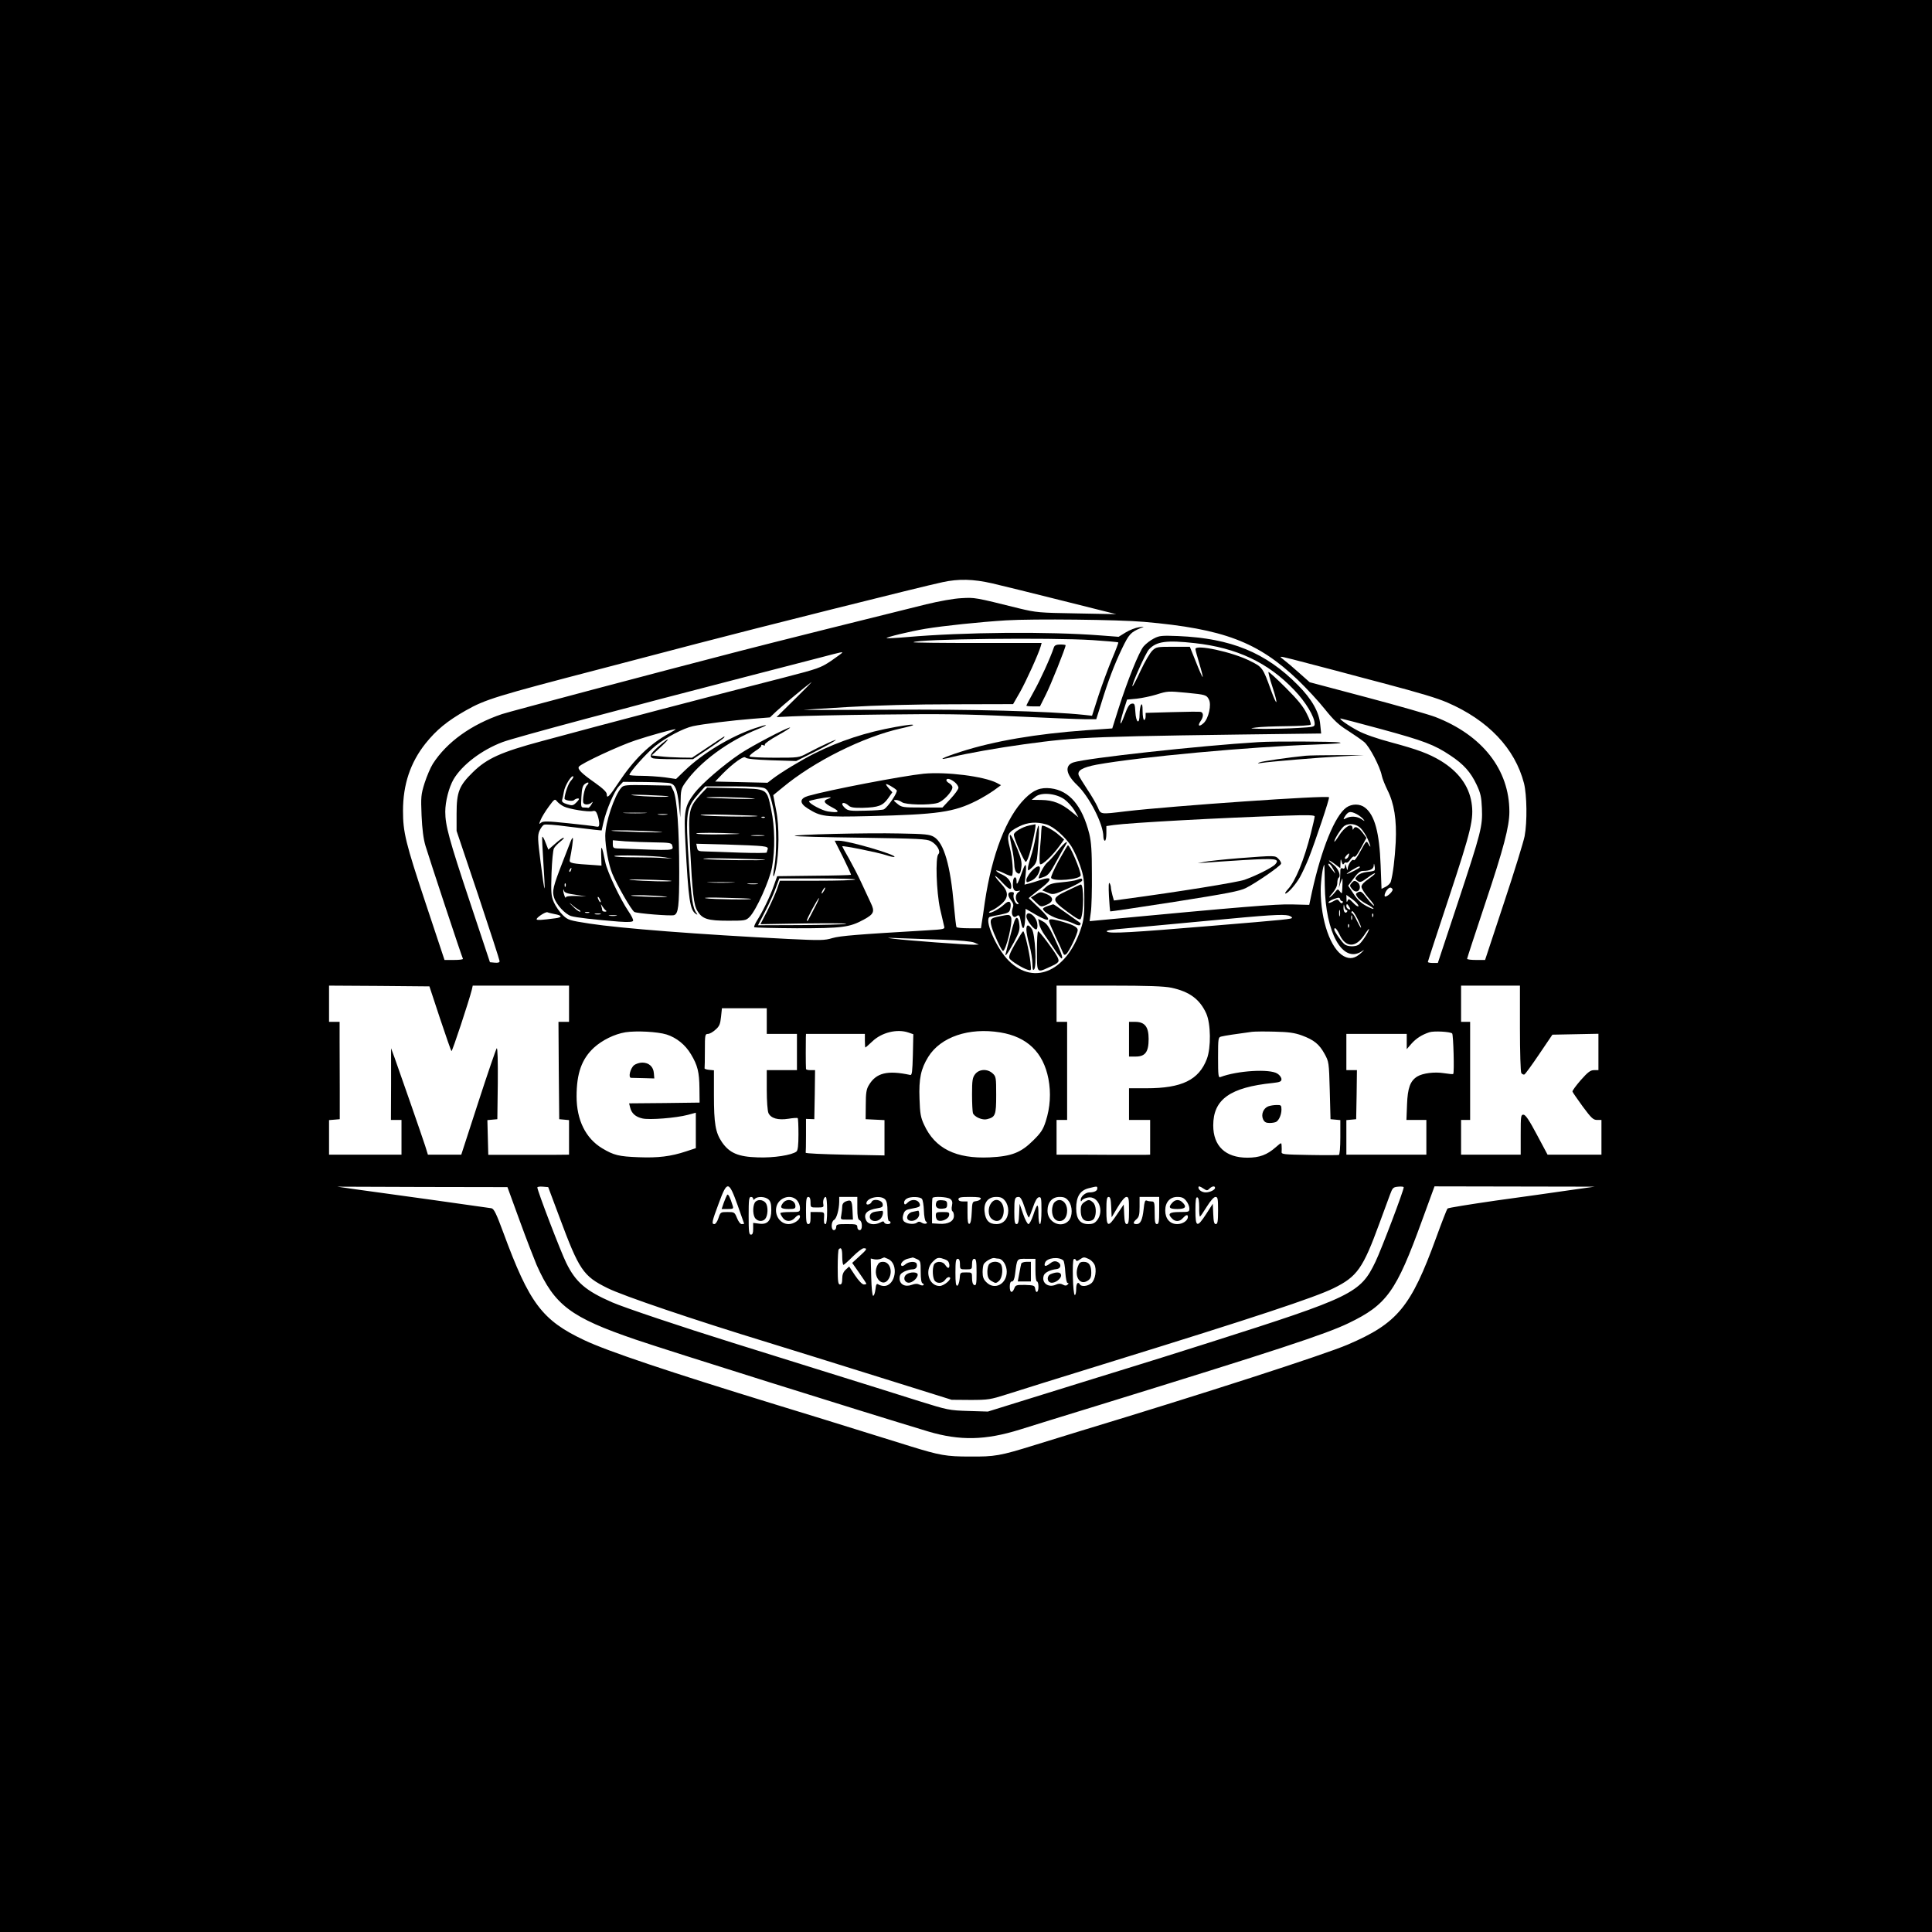 <?xml version="1.0" encoding="UTF-8" standalone="no"?> <svg xmlns="http://www.w3.org/2000/svg" version="1.0" width="1280pt" height="1280pt" viewBox="0 0 1280 1280" preserveAspectRatio="xMidYMid meet"><g transform="translate(0,1280) scale(0.1,-0.1)" fill="#000000" stroke="none"><path d="M0 6400 l0 -6400 6400 0 6400 0 0 6400 0 6400 -6400 0 -6400 0 0 -6400z m6574 2535 c61 -14 271 -66 466 -115 l355 -89 -262 5 c-247 4 -268 6 -380 33 -297 74 -295 73 -383 68 -49 -2 -149 -20 -235 -41 -297 -73 -1064 -265 -1240 -311 -534 -138 -1518 -399 -1569 -416 -204 -69 -366 -186 -458 -329 -16 -25 -40 -82 -55 -128 -24 -77 -25 -92 -20 -215 4 -89 12 -154 26 -201 23 -77 241 -737 248 -748 2 -5 -24 -8 -59 -8 l-63 0 -123 370 c-135 406 -152 476 -152 618 0 175 49 320 149 446 73 91 144 149 267 219 129 73 200 95 899 277 237 62 520 136 630 165 358 94 1500 381 1630 408 106 23 202 21 329 -8z m1006 -255 c527 -46 755 -133 1019 -385 57 -55 138 -142 179 -194 58 -72 91 -104 151 -141 42 -27 91 -61 109 -76 34 -28 105 -162 117 -224 4 -19 21 -61 37 -94 45 -89 62 -197 55 -346 -6 -111 -18 -211 -33 -263 -3 -9 -18 -24 -33 -32 l-28 -14 -6 157 c-8 216 -39 331 -103 381 -34 27 -87 27 -124 1 -76 -54 -165 -274 -228 -560 l-18 -85 -115 3 c-102 3 -333 -16 -1267 -104 l-73 -7 8 59 c5 32 8 147 7 254 0 151 -4 211 -17 265 -47 187 -132 287 -255 302 -69 8 -114 -10 -172 -68 -123 -123 -218 -370 -265 -684 -8 -60 -18 -125 -21 -142 l-5 -33 -79 0 c-43 0 -81 3 -83 8 -3 4 -10 68 -17 142 -23 266 -66 415 -132 455 -29 17 -56 20 -228 23 -218 5 -704 -7 -695 -16 3 -4 200 -9 438 -12 380 -6 436 -8 464 -23 40 -21 68 -68 50 -86 -21 -21 -13 -250 11 -361 12 -52 24 -104 27 -116 6 -20 2 -21 -117 -28 -460 -27 -570 -36 -623 -51 -52 -16 -80 -16 -289 -6 -596 30 -1112 70 -1321 102 -134 21 -142 23 -177 57 -20 19 -46 57 -58 83 -19 44 -20 63 -16 194 3 80 10 154 16 164 5 11 25 31 42 45 18 14 28 26 22 26 -6 0 -32 -18 -56 -40 l-45 -39 -18 45 c-9 25 -19 43 -22 40 -3 -2 1 -79 7 -171 6 -92 10 -168 8 -171 -3 -2 -14 75 -26 171 -20 157 -21 179 -8 210 9 20 22 38 31 41 9 4 76 -1 148 -11 73 -9 155 -19 183 -22 l50 -5 12 53 c19 83 71 206 102 239 l28 30 144 -1 c78 -1 154 -4 168 -8 34 -9 47 -41 58 -141 l9 -85 2 93 c1 86 3 97 30 135 96 138 284 277 483 357 79 32 67 35 -19 6 -163 -55 -348 -167 -466 -281 l-58 -56 -75 11 c-42 5 -111 10 -155 10 -43 0 -79 3 -79 6 0 18 116 147 172 192 73 58 185 117 249 131 64 14 266 39 397 49 l113 9 42 40 c40 37 189 162 232 193 11 8 -36 -40 -105 -108 l-125 -123 105 5 c58 3 323 9 590 12 395 5 558 3 880 -12 217 -10 428 -19 469 -19 l74 0 33 105 c45 147 87 258 139 366 44 91 56 105 120 132 30 12 30 12 -10 6 -22 -3 -61 -18 -87 -34 l-47 -29 -118 9 c-348 27 -908 22 -1286 -11 -70 -6 -130 -9 -133 -7 -6 6 150 44 256 62 121 20 360 45 535 56 185 11 746 5 915 -10z m-340 -121 c91 -6 167 -13 169 -15 2 -2 -17 -52 -42 -111 -25 -60 -65 -168 -89 -241 l-43 -134 -55 6 c-225 24 -756 38 -1287 34 -314 -2 -571 -2 -570 -1 1 1 135 9 297 19 185 11 444 18 694 18 l398 1 46 80 c41 73 121 249 137 303 l6 22 -427 0 c-235 0 -425 2 -422 5 22 22 911 32 1188 14z m-1660 -83 c0 -2 -33 -26 -73 -54 -71 -47 -85 -52 -313 -111 -536 -137 -1154 -299 -1604 -421 -272 -73 -364 -115 -457 -206 -91 -89 -108 -131 -108 -274 l0 -115 143 -425 c78 -234 142 -431 142 -438 0 -9 -11 -12 -32 -10 l-32 3 -133 400 c-138 414 -163 507 -163 597 0 68 24 161 55 215 57 96 187 195 326 247 80 30 834 232 1649 442 184 48 391 101 460 119 140 37 140 36 140 31z m2987 -45 c43 -11 170 -44 283 -74 113 -30 250 -67 305 -81 264 -70 362 -100 433 -130 271 -117 449 -304 509 -536 19 -77 22 -254 4 -350 -7 -36 -68 -235 -137 -442 l-125 -378 -60 0 c-32 0 -59 3 -59 8 0 4 54 169 120 367 122 364 160 510 160 607 0 279 -179 507 -491 628 -42 16 -247 75 -455 130 l-377 100 -71 63 c-39 35 -84 73 -100 85 -35 27 -36 27 61 3z m585 -462 c282 -77 351 -103 457 -174 88 -58 135 -111 174 -194 26 -55 32 -81 35 -156 5 -120 -4 -155 -160 -627 l-132 -398 -33 0 c-18 0 -33 3 -33 7 0 4 63 196 140 428 148 447 166 521 149 629 -18 111 -87 204 -203 275 -80 48 -153 75 -327 122 -95 25 -180 55 -221 77 -66 35 -131 81 -116 82 4 0 126 -32 270 -71z m-4719 -28 c-129 -71 -232 -171 -335 -326 -63 -95 -78 -109 -78 -77 0 14 -25 38 -77 75 -90 63 -118 91 -108 107 13 21 266 139 375 175 96 32 241 72 265 74 6 0 -14 -12 -42 -28z m-651 -314 c-17 -18 -40 -85 -42 -118 0 -12 53 -20 63 -10 6 6 18 11 26 11 11 0 9 -7 -9 -25 -23 -23 -28 -24 -63 -13 -26 8 -36 16 -33 27 3 9 8 34 12 56 6 40 51 112 62 101 3 -4 -4 -16 -16 -29z m106 -31 c-16 -15 -32 -102 -22 -117 8 -13 38 -11 54 4 10 8 9 5 -2 -13 -8 -14 -18 -24 -22 -22 -3 1 -16 2 -27 2 -20 0 -21 4 -17 71 3 55 8 74 23 85 23 17 33 10 13 -10z m3163 -91 c23 -17 53 -50 68 -75 l26 -45 -46 37 c-68 56 -123 77 -199 78 l-65 1 25 20 c38 32 135 23 191 -16z m-3316 -48 c37 -18 162 -38 191 -31 17 5 24 -1 33 -27 6 -17 11 -43 11 -56 0 -19 -4 -23 -22 -19 -13 3 -96 13 -185 22 -135 14 -165 15 -179 3 -14 -12 -14 -10 -2 19 7 18 31 57 53 87 38 52 41 54 55 36 8 -10 29 -26 45 -34z m5254 -51 c15 -8 34 -23 42 -32 13 -17 13 -17 -11 -1 -28 19 -72 22 -102 6 -16 -9 -19 -8 -13 3 25 43 39 47 84 24z m-2057 -68 c49 -14 125 -82 166 -145 17 -27 43 -84 58 -128 24 -71 28 -95 28 -210 1 -99 -3 -144 -17 -190 -90 -296 -312 -401 -484 -230 -85 85 -168 281 -123 291 8 2 40 9 72 15 51 11 57 15 62 42 9 45 -9 56 -41 25 -32 -30 -92 -62 -100 -54 -3 3 6 10 20 15 13 5 41 24 61 41 51 45 49 83 -5 139 -22 24 -38 45 -36 47 2 3 23 -16 46 -41 43 -46 61 -56 61 -31 0 35 -21 63 -59 81 -23 10 -41 22 -41 27 0 4 22 -3 49 -16 27 -14 51 -22 55 -19 12 12 4 119 -14 188 -22 85 -16 100 61 139 58 29 117 33 181 14z m2083 -25 c15 -16 36 -47 46 -71 22 -50 24 -68 5 -33 -13 23 -14 22 -52 -47 -21 -40 -41 -67 -45 -61 -8 14 -39 -28 -40 -56 -1 -14 -4 -11 -9 10 -6 24 -8 25 -9 8 -1 -16 -6 -21 -16 -16 -12 4 -16 -2 -15 -28 0 -19 -2 -50 -5 -69 l-5 -35 10 33 c6 17 12 32 13 32 3 0 1 -65 -2 -94 -1 -6 -7 -2 -14 8 -13 18 -15 17 -33 -6 -10 -13 -26 -28 -34 -33 -8 -5 0 8 18 28 20 24 32 48 32 67 0 16 4 31 8 34 19 11 -1 62 -33 86 -18 14 -32 27 -30 29 2 1 20 -9 39 -24 l36 -27 1 33 c1 31 2 32 8 9 5 -17 9 -21 15 -12 4 7 11 10 16 7 5 -3 17 6 26 20 9 13 20 23 24 20 10 -6 20 8 55 72 l28 52 -27 36 c-28 36 -50 45 -59 23 -3 -8 -6 -6 -6 5 -2 39 -52 11 -91 -51 -16 -26 -30 -43 -30 -38 0 17 50 95 68 105 33 20 78 12 107 -16z m-81 -187 c-6 -15 -24 -23 -24 -11 0 8 24 34 28 30 1 -1 0 -10 -4 -19z m-98 -89 c13 -28 13 -29 0 -12 -9 11 -20 25 -26 32 -13 16 -13 26 0 18 6 -3 17 -21 26 -38z m270 -4 c-3 -3 -25 -8 -50 -10 -27 -3 -52 -13 -63 -25 -17 -19 -17 -20 1 -34 17 -12 24 -10 68 22 26 20 48 32 48 27 0 -4 -21 -21 -45 -38 -28 -19 -45 -37 -45 -50 0 -11 21 -44 46 -73 25 -28 42 -52 37 -52 -5 0 -26 22 -47 50 -33 43 -41 48 -58 39 -17 -9 -18 -13 -5 -32 7 -12 35 -33 60 -46 26 -13 47 -28 47 -32 0 -4 -22 5 -48 19 -34 18 -60 42 -84 80 l-36 54 37 49 c26 36 43 49 61 49 46 0 70 12 71 34 2 19 2 19 6 -2 3 -13 2 -26 -1 -29z m-329 -100 c4 -312 118 -517 243 -437 22 14 22 13 -3 -10 -39 -36 -73 -43 -114 -21 -87 47 -153 236 -153 438 0 61 15 167 24 167 1 0 2 -62 3 -137z m233 122 c0 -6 -76 -45 -87 -45 -9 0 68 48 80 49 4 1 7 -1 7 -4z m216 -146 c6 -11 -31 -48 -48 -49 -10 0 -3 26 11 44 16 19 27 20 37 5z m-236 -94 c24 -29 2 -26 -26 5 -25 26 -30 28 -36 12 -5 -12 -7 -10 -7 11 l-1 28 28 -20 c16 -11 35 -27 42 -36z m-99 15 c6 0 7 -5 4 -11 -5 -6 -12 -4 -20 8 -13 17 -15 17 -45 0 -19 -10 -30 -12 -28 -5 2 6 20 17 39 23 27 10 35 9 37 -1 2 -8 8 -14 13 -14z m30 -60 c6 0 7 -5 4 -10 -11 -17 -25 0 -24 28 2 24 2 24 6 5 2 -13 9 -23 14 -23z m19 20 c9 -16 8 -18 -5 -14 -8 4 -15 12 -15 20 0 20 7 17 20 -6z m-63 -57 c-3 -10 -5 -2 -5 17 0 19 2 27 5 18 2 -10 2 -26 0 -35z m140 -79 c-2 -2 -14 19 -27 46 -13 28 -27 50 -32 50 -5 0 -6 5 -2 12 4 7 19 -12 36 -46 16 -32 28 -60 25 -62z m-5343 90 c52 -9 53 -22 4 -28 -91 -12 -117 -13 -122 -8 -9 8 57 53 71 48 6 -3 28 -8 47 -12z m5423 -16 c-3 -8 -6 -5 -6 6 -1 11 2 17 5 13 3 -3 4 -12 1 -19z m-559 6 c12 -4 22 -10 22 -14 0 -9 -27 -12 -545 -55 -515 -43 -656 -51 -680 -38 -13 8 21 14 131 23 82 7 325 30 539 50 397 38 493 44 533 34z m419 -26 c-3 -7 -5 -2 -5 12 0 14 2 19 5 13 2 -7 2 -19 0 -25z m-20 -50 c-3 -8 -6 -5 -6 6 -1 11 2 17 5 13 3 -3 4 -12 1 -19z m-62 -50 c40 -87 106 -89 163 -4 17 26 32 45 32 41 0 -18 -52 -95 -70 -105 -25 -14 -71 -12 -91 3 -19 14 -69 86 -69 98 0 22 17 5 35 -33z m-2625 -34 c110 -4 187 -11 205 -19 l30 -13 -34 -1 c-45 -1 -437 28 -526 39 -62 8 -57 8 40 4 61 -2 189 -7 285 -10z m-3335 -521 c39 -117 73 -214 76 -217 5 -5 117 335 135 407 l6 27 319 0 319 0 0 -120 0 -120 -35 0 -35 0 2 -322 3 -323 33 -3 32 -3 0 -115 0 -114 -102 -1 c-57 0 -177 0 -268 0 l-165 0 -3 115 -3 115 33 3 33 3 3 240 c1 142 -1 235 -7 230 -5 -6 -60 -166 -122 -357 l-113 -348 -110 0 -111 0 -18 58 c-20 62 -164 476 -202 582 l-24 65 0 -237 -1 -238 35 0 35 0 0 -115 0 -115 -240 0 -240 0 0 114 0 115 36 3 35 3 0 193 c0 105 -1 251 -1 322 l0 130 -35 0 -35 0 0 120 0 120 332 -2 333 -3 70 -212z m4846 203 c120 -26 188 -76 231 -171 30 -68 32 -225 4 -300 -53 -140 -166 -195 -400 -195 l-116 0 0 -105 0 -105 70 0 70 0 0 -115 0 -115 -32 -1 c-18 0 -118 0 -223 0 -104 1 -229 1 -277 1 l-88 0 0 115 0 115 35 0 35 0 0 325 0 325 -35 0 -35 0 0 120 0 120 348 0 c260 0 364 -4 413 -14z m2309 -268 c0 -156 4 -289 9 -297 5 -7 14 -12 20 -10 6 2 50 63 98 134 l88 130 153 3 152 3 0 -121 0 -120 -29 0 c-24 0 -41 -13 -88 -66 -32 -37 -57 -71 -55 -76 1 -5 32 -49 68 -99 57 -77 70 -89 95 -89 l29 0 0 -115 0 -115 -178 0 -179 0 -71 133 c-51 96 -75 132 -89 132 -17 0 -18 -11 -18 -133 l0 -132 -197 0 -198 0 0 115 0 115 30 0 30 0 0 325 0 325 -30 0 -30 0 0 120 0 120 195 0 195 0 0 -282z m-4990 47 l0 -85 100 0 100 0 0 -120 0 -120 -100 0 -100 0 0 -130 c0 -76 5 -139 11 -154 16 -35 63 -49 133 -38 30 5 58 7 61 4 3 -3 5 -51 5 -107 0 -73 -4 -106 -13 -114 -30 -24 -151 -43 -257 -39 -130 4 -187 29 -237 101 -43 64 -53 122 -53 312 l0 164 -32 3 c-18 2 -32 6 -30 11 1 4 2 57 2 117 0 103 1 110 20 110 11 0 33 12 50 28 26 22 32 37 37 85 l6 57 148 0 149 0 0 -85z m-663 -89 c65 -21 123 -67 161 -131 44 -73 55 -119 56 -225 l1 -95 -234 -3 -233 -2 7 -28 c9 -38 36 -62 81 -72 46 -11 224 3 302 24 l52 14 0 -117 0 -118 -64 -21 c-102 -34 -187 -44 -314 -39 -132 5 -165 13 -242 59 -110 66 -170 188 -170 344 0 153 34 248 115 323 55 50 136 90 209 102 72 11 212 4 273 -15z m1602 13 l32 -11 -3 -137 c-3 -112 -6 -135 -17 -133 -152 33 -227 14 -275 -68 -16 -26 -20 -53 -20 -129 l-1 -96 63 -3 62 -3 0 -117 0 -117 -262 5 c-145 3 -262 8 -260 13 1 4 2 56 2 116 l0 108 28 -1 27 -1 3 163 2 162 -30 0 c-16 0 -30 3 -30 8 -2 21 -2 190 -1 210 l1 22 195 0 195 0 0 -45 c0 -25 2 -45 3 -45 2 0 23 18 46 40 62 60 165 85 240 59z m608 1 c178 -29 285 -132 319 -307 18 -94 12 -190 -18 -283 -17 -53 -32 -76 -82 -125 -82 -82 -144 -106 -290 -113 -223 -10 -362 59 -434 217 -22 47 -27 74 -30 172 -5 132 9 198 58 277 82 132 269 196 477 162z m1998 -20 c81 -30 115 -58 150 -121 29 -53 30 -56 35 -244 l5 -190 33 -3 32 -3 0 -114 c0 -66 -4 -115 -10 -117 -5 -1 -93 -2 -195 0 -168 3 -186 4 -184 20 1 9 1 28 0 41 -1 23 -1 23 -38 -9 -58 -51 -108 -70 -189 -70 -145 0 -226 77 -226 214 0 172 111 252 395 281 47 5 57 10 57 25 0 11 -12 28 -27 37 -50 33 -266 20 -378 -23 -13 -5 -15 12 -15 129 0 132 1 135 23 140 19 5 96 17 202 31 17 2 84 3 150 1 94 -2 133 -8 180 -25z m996 13 c8 -8 15 -260 7 -268 -2 -3 -30 0 -62 5 -62 10 -140 0 -176 -22 -47 -29 -64 -76 -68 -185 l-4 -103 66 0 66 0 0 -115 0 -115 -265 0 -265 0 0 114 0 115 33 3 32 3 3 163 2 162 -35 0 -35 0 0 120 0 120 200 0 200 0 0 -50 0 -51 31 36 c32 36 70 60 119 76 30 10 139 4 151 -8z m-6177 -1243 c45 -124 96 -254 111 -290 119 -268 226 -348 656 -495 220 -75 1485 -472 1939 -609 209 -62 378 -59 608 13 70 22 312 97 537 166 1165 360 1489 466 1640 539 253 122 315 208 486 679 l83 227 530 -1 531 -1 -170 -24 c-93 -14 -311 -44 -484 -68 -172 -25 -317 -48 -321 -53 -4 -4 -38 -91 -75 -193 -167 -459 -256 -567 -585 -708 -156 -67 -964 -328 -1770 -572 -69 -21 -206 -63 -305 -94 -232 -72 -263 -77 -430 -76 -155 0 -199 8 -390 67 -552 172 -714 222 -885 274 -723 222 -1125 357 -1279 430 -280 132 -364 245 -536 712 -47 127 -62 158 -79 162 -12 2 -190 27 -396 56 -206 28 -431 60 -500 69 l-125 18 563 -2 564 -1 82 -225z m261 30 c132 -355 158 -394 320 -474 102 -51 568 -209 1065 -361 98 -30 442 -137 870 -271 l345 -108 125 -1 c117 0 133 3 240 37 100 32 308 97 715 223 912 282 1329 420 1450 480 157 77 195 132 304 430 28 77 60 163 70 190 17 46 21 50 55 53 20 2 36 0 36 -4 0 -22 -148 -412 -187 -493 -100 -209 -152 -234 -1098 -535 -198 -63 -443 -140 -545 -171 -102 -31 -351 -109 -555 -172 l-370 -115 -130 4 c-126 4 -136 6 -325 65 -107 34 -413 130 -680 213 -267 83 -519 162 -560 175 -333 104 -712 231 -795 267 -174 76 -241 133 -304 262 -36 73 -191 477 -191 499 0 4 16 7 36 5 l36 -3 73 -195z m1182 75 c23 -66 43 -121 43 -122 0 -2 -7 -3 -16 -3 -9 0 -22 17 -31 40 -16 39 -18 40 -63 40 -46 0 -47 -1 -60 -40 -7 -22 -19 -40 -27 -40 -20 0 -17 15 29 138 56 152 66 151 125 -13z m2383 111 c0 -16 -21 -26 -53 -26 -25 0 -57 -27 -57 -49 0 -12 2 -13 8 -4 4 7 22 16 39 19 69 14 111 -87 62 -150 -16 -20 -29 -26 -59 -26 -54 0 -80 34 -80 104 0 77 25 118 80 133 60 15 60 15 60 -1z m704 -1 c21 -14 25 -14 39 0 17 17 37 20 37 5 0 -13 -34 -30 -62 -30 -24 0 -48 16 -48 32 0 12 8 10 34 -7z m-2984 -67 c0 -9 3 -9 12 0 17 17 68 15 90 -5 13 -12 18 -30 18 -70 0 -70 -25 -98 -81 -90 l-39 5 0 -39 c0 -28 -4 -39 -15 -39 -13 0 -15 21 -15 125 0 104 2 125 15 125 8 0 15 -5 15 -12z m290 -10 c11 -12 20 -34 20 -50 0 -28 0 -28 -65 -28 -36 0 -65 -3 -65 -8 0 -4 7 -18 16 -30 19 -27 55 -28 79 -2 20 22 35 26 35 10 0 -22 -41 -50 -75 -50 -55 0 -95 57 -81 115 15 61 95 87 136 43z m90 -13 c0 -35 0 -35 44 -35 40 0 44 2 41 20 -5 25 4 50 16 50 5 0 9 -40 9 -90 0 -53 -4 -90 -10 -90 -11 0 -13 11 -10 53 1 26 -1 27 -44 27 l-46 0 0 -40 c0 -29 -4 -40 -15 -40 -12 0 -15 17 -15 90 0 73 3 90 15 90 10 0 15 -11 15 -35z m310 -39 c0 -56 4 -75 15 -80 9 -3 15 -18 15 -36 0 -20 -5 -30 -15 -30 -8 0 -15 9 -15 20 0 18 -7 20 -70 20 -63 0 -70 -2 -70 -20 0 -11 -7 -20 -15 -20 -20 0 -20 56 1 68 17 9 33 68 34 120 l0 32 60 0 60 0 0 -74z m184 58 c11 -11 16 -35 16 -80 0 -36 4 -64 10 -64 6 0 10 -4 10 -10 0 -14 -37 -13 -42 1 -3 9 -9 9 -25 0 -39 -20 -82 -14 -95 15 -19 42 5 68 75 79 32 5 38 10 35 28 -4 28 -64 38 -74 13 -6 -15 -34 -23 -34 -9 0 38 93 58 124 27z m244 3 c6 -7 12 -42 13 -77 1 -36 7 -68 13 -72 20 -13 -5 -22 -25 -10 -15 10 -24 10 -34 2 -19 -16 -76 -8 -89 12 -7 11 -7 26 0 45 7 22 17 29 52 35 57 10 64 15 52 39 -13 23 -52 25 -74 4 -18 -19 -26 -19 -26 0 0 7 8 19 18 24 24 15 88 13 100 -2z m187 0 c14 -11 17 -22 12 -45 -4 -17 -2 -34 3 -37 6 -3 10 -17 10 -30 0 -36 -38 -57 -97 -53 l-48 3 0 80 c-1 44 1 83 3 88 6 12 97 8 117 -6z m203 1 c-3 -7 -16 -14 -31 -16 -25 -3 -26 -6 -29 -74 -2 -46 -7 -73 -15 -76 -10 -3 -13 16 -13 72 l0 76 -30 0 c-20 0 -30 5 -30 15 0 12 15 15 76 15 56 0 75 -3 72 -12z m161 -14 c13 -16 21 -41 21 -64 0 -54 -31 -90 -79 -90 -48 0 -72 25 -78 82 -7 60 23 98 77 98 30 0 43 -6 59 -26z m130 -45 c12 -39 25 -68 28 -65 3 3 15 34 27 68 14 42 27 64 39 66 15 3 17 -6 17 -87 0 -54 -4 -91 -10 -91 -6 0 -10 29 -10 67 0 76 -8 74 -35 -9 -11 -32 -25 -58 -31 -58 -7 0 -23 30 -36 68 l-23 67 -3 -67 c-2 -52 -6 -68 -17 -68 -12 0 -15 17 -15 83 0 88 3 97 30 97 11 0 23 -21 39 -71z m290 45 c28 -36 28 -102 1 -132 -50 -53 -140 -10 -140 66 0 57 31 92 80 92 30 0 43 -6 59 -26z m283 -41 l3 -68 40 67 c25 42 47 68 58 68 15 0 17 -11 17 -90 0 -72 -3 -90 -15 -90 -10 0 -15 16 -17 65 l-3 65 -44 -65 c-60 -90 -71 -87 -71 25 0 72 3 90 15 90 11 0 15 -16 17 -67z m318 -23 c0 -73 -3 -90 -15 -90 -12 0 -15 15 -15 75 0 67 -2 75 -19 75 -11 0 -26 2 -34 6 -11 4 -15 -9 -20 -56 -8 -73 -21 -100 -47 -100 -25 0 -25 11 0 33 16 14 20 29 20 82 l0 65 65 0 65 0 0 -90z m179 64 c12 -15 21 -37 21 -50 0 -23 -3 -24 -65 -24 -69 0 -82 -12 -49 -44 21 -22 51 -20 71 4 20 22 33 26 33 8 0 -25 -34 -48 -71 -48 -48 0 -79 36 -79 90 0 55 31 90 80 90 30 0 43 -6 59 -26z m86 -42 c-1 -34 2 -62 5 -62 3 0 23 29 45 65 25 40 47 65 58 65 15 0 17 -11 17 -90 0 -72 -3 -90 -15 -90 -11 0 -15 16 -17 68 l-3 67 -43 -67 c-61 -94 -72 -90 -72 23 0 68 3 90 13 86 8 -2 12 -25 12 -65z m-2365 -327 c0 -30 4 -55 8 -55 4 0 32 25 62 55 30 30 62 55 72 55 26 0 23 -7 -29 -54 l-47 -43 47 -67 c26 -37 47 -69 47 -71 0 -3 -8 -5 -17 -5 -11 0 -35 26 -58 60 l-39 59 -23 -21 c-16 -15 -23 -33 -23 -60 0 -27 -4 -38 -15 -38 -12 0 -15 19 -15 113 0 63 3 117 7 120 16 17 23 3 23 -48z m304 -16 c73 -33 50 -179 -28 -179 -11 0 -28 5 -36 10 -12 8 -16 2 -20 -33 -3 -23 -9 -42 -15 -42 -6 0 -11 50 -13 124 l-3 123 23 -5 c13 -3 32 -1 43 3 11 5 21 9 22 9 1 1 13 -4 27 -10z m191 -1 c23 -10 25 -16 25 -84 0 -49 4 -74 13 -77 6 -2 9 -7 5 -11 -3 -4 -15 -3 -26 3 -14 7 -28 7 -50 -1 -45 -17 -82 2 -82 42 0 23 7 33 30 45 16 8 40 15 53 15 25 0 37 15 30 38 -7 17 -53 15 -75 -5 -10 -9 -21 -13 -25 -9 -13 12 13 41 43 47 16 4 30 7 31 8 1 0 14 -4 28 -11z m203 -11 c13 -10 17 -47 4 -47 -4 0 -13 9 -20 20 -14 22 -51 27 -70 8 -15 -15 -16 -82 -2 -109 14 -25 54 -24 72 2 8 12 20 20 28 17 23 -7 -34 -58 -65 -58 -72 0 -102 105 -45 161 23 24 34 28 57 23 15 -4 34 -11 41 -17z m339 14 c27 -2 53 -45 53 -86 0 -83 -81 -125 -135 -70 -19 18 -25 35 -25 67 0 24 4 48 8 54 14 20 54 42 70 39 9 -2 22 -4 29 -4z m428 -12 c5 -5 11 -41 13 -79 3 -41 9 -70 15 -70 8 0 8 -3 0 -11 -8 -8 -17 -8 -31 0 -15 8 -28 8 -46 0 -50 -23 -97 11 -81 60 6 20 42 38 85 43 32 4 34 37 3 49 -16 6 -29 2 -48 -13 -28 -22 -41 -19 -31 7 12 32 92 41 121 14z m168 10 c14 -6 30 -22 37 -35 18 -33 7 -105 -20 -126 -24 -20 -65 -24 -75 -8 -13 22 -25 8 -25 -30 0 -22 -4 -40 -9 -40 -13 0 -19 230 -7 238 6 3 12 0 14 -6 3 -9 10 -8 25 3 26 18 29 18 60 4z m-853 -34 c0 -34 1 -35 40 -35 39 0 40 1 40 35 0 24 5 35 15 35 12 0 15 -17 15 -90 0 -75 -2 -88 -15 -84 -10 4 -15 20 -15 45 0 39 0 39 -39 39 -40 0 -40 0 -43 -42 -2 -23 -9 -43 -15 -46 -10 -3 -13 19 -13 87 0 74 3 91 15 91 10 0 15 -11 15 -35z m500 -40 c0 -43 4 -75 10 -75 6 0 10 -16 10 -35 0 -39 -17 -48 -22 -12 -3 20 -9 22 -66 24 -58 1 -64 -1 -72 -23 -14 -35 -30 -29 -30 11 0 24 5 35 14 35 10 0 17 16 21 48 14 108 10 102 76 102 l59 0 0 -75z"></path><path d="M7645 8570 c-22 -11 -52 -34 -68 -52 -31 -37 -106 -223 -167 -414 l-41 -130 -172 -12 c-331 -24 -609 -71 -830 -142 -131 -42 -167 -63 -61 -36 89 23 310 62 479 85 369 50 409 52 1939 71 l29 0 -6 59 c-7 83 -55 168 -147 261 -214 217 -444 311 -795 326 -107 4 -124 3 -160 -16z m272 -31 c277 -31 484 -128 658 -311 75 -78 135 -177 135 -224 0 -20 -7 -21 -112 -27 -62 -4 -162 -6 -223 -6 -95 2 -103 3 -55 9 30 5 123 8 207 9 83 1 154 5 157 10 3 5 -8 37 -26 72 -23 48 -59 92 -140 173 -60 60 -111 106 -114 104 -2 -3 9 -47 26 -98 40 -122 33 -139 -9 -24 -54 151 -57 155 -141 196 -114 58 -360 111 -360 78 0 -7 12 -50 26 -97 14 -46 24 -86 22 -88 -2 -3 -22 42 -44 98 l-41 102 -111 0 c-104 0 -112 -1 -137 -25 -15 -14 -50 -73 -78 -133 -27 -59 -52 -106 -54 -104 -8 8 87 221 109 244 49 54 117 63 305 42z m-53 -329 c122 -12 130 -14 145 -44 19 -34 -2 -126 -34 -156 -30 -28 -43 -20 -21 12 19 27 21 54 3 61 -7 3 -92 2 -190 -1 l-177 -5 0 -23 c0 -13 -4 -24 -10 -24 -5 0 -10 26 -10 58 0 40 -3 53 -10 42 -5 -8 -10 -37 -10 -63 0 -71 -24 -57 -28 17 -3 51 -5 57 -24 54 -15 -2 -27 -20 -46 -72 -33 -90 -39 -74 -9 24 l24 75 64 6 c35 4 93 16 129 27 77 24 77 24 204 12z"></path><path d="M5935 7984 c-197 -35 -370 -92 -539 -176 -87 -44 -220 -124 -276 -167 l-35 -27 -174 4 -173 4 48 50 c71 72 144 124 153 109 6 -8 59 -14 172 -18 l164 -5 120 60 c66 33 129 68 140 77 21 16 -88 -33 -186 -85 -56 -30 -58 -30 -217 -30 -89 0 -163 4 -166 8 -3 5 15 21 39 37 25 15 42 31 39 36 -3 5 3 6 12 2 11 -4 15 -2 11 4 -3 5 35 33 86 61 51 28 87 52 81 52 -21 0 -257 -124 -331 -174 -113 -76 -255 -199 -303 -262 -64 -85 -70 -119 -59 -325 20 -384 30 -450 71 -475 10 -6 10 -4 2 7 -24 31 -34 93 -50 329 -23 342 -19 366 66 463 l42 47 183 0 c119 0 193 -4 210 -12 27 -12 41 -48 66 -173 15 -76 15 -260 0 -344 -15 -77 -7 -93 9 -19 22 104 24 284 2 391 l-19 99 60 49 c208 174 537 338 790 394 42 9 77 19 77 21 0 6 -29 3 -115 -12z"></path><path d="M4690 7850 l-105 -70 -75 1 c-41 1 -102 4 -134 8 l-59 6 64 59 c70 65 52 62 -23 -4 -50 -44 -59 -64 -32 -74 9 -3 72 -6 140 -6 l125 0 104 70 c91 61 115 80 102 80 -1 0 -50 -31 -107 -70z"></path><path d="M8335 7883 c-382 -23 -1138 -106 -1223 -134 -60 -20 -51 -79 23 -149 81 -76 175 -260 175 -342 0 -15 5 -28 10 -28 6 0 10 22 10 49 l0 48 48 7 c108 15 708 48 1135 62 152 5 197 4 197 -5 0 -7 -11 -57 -25 -111 -45 -178 -103 -320 -153 -372 -14 -16 -21 -28 -16 -28 16 0 69 60 97 110 14 25 40 81 58 125 43 110 140 398 134 403 -14 14 -1036 -57 -1345 -93 -175 -21 -166 -22 -188 29 -11 24 -42 77 -69 117 -27 41 -52 82 -56 92 -12 32 25 53 119 71 281 51 1021 119 1444 133 137 5 192 9 165 14 -38 7 -434 9 -540 2z"></path><path d="M8650 7793 c-110 -11 -287 -36 -305 -44 -16 -7 -14 -8 10 -4 56 9 379 36 530 44 l150 8 -175 0 c-96 0 -191 -2 -210 -4z"></path><path d="M6120 7674 c-144 -15 -625 -107 -765 -147 -58 -17 -60 -48 -4 -83 88 -55 107 -58 408 -51 457 11 560 26 711 102 36 18 87 49 114 68 l48 35 -28 15 c-86 44 -335 75 -484 61z m204 -55 c14 -11 26 -28 26 -38 0 -10 -24 -43 -53 -74 l-53 -57 -134 0 c-129 0 -136 1 -165 25 -27 22 -28 24 -9 25 11 0 29 -7 40 -15 23 -17 178 -21 235 -5 37 10 99 75 99 104 0 8 -9 20 -20 26 -11 6 -20 15 -20 20 0 17 26 11 54 -11z m-383 -55 c9 -11 -58 -111 -85 -126 -7 -4 -63 -8 -124 -9 -96 -3 -114 0 -132 16 -11 10 -20 22 -20 27 0 14 22 9 42 -9 15 -13 35 -16 96 -15 102 3 131 14 166 63 l28 40 -21 23 c-11 12 -21 26 -21 30 0 8 57 -24 71 -40z m-454 -56 c-37 -13 -30 -28 28 -58 54 -28 44 -37 -30 -26 -39 6 -125 52 -125 67 0 6 98 26 135 27 14 0 12 -3 -8 -10z"></path><path d="M4117 7582 c-46 -51 -107 -232 -107 -320 0 -70 22 -191 46 -249 31 -76 128 -245 147 -255 19 -10 242 -28 263 -21 28 10 34 59 34 287 0 279 -15 487 -38 536 l-17 35 -156 3 c-139 2 -157 1 -172 -16z m312 -58 c7 -7 -161 -2 -229 6 -41 5 -11 6 80 3 80 -3 147 -7 149 -9z m-156 -111 c-34 -2 -93 -2 -130 0 -37 2 -9 3 62 3 72 0 102 -1 68 -3z m145 -10 c-16 -2 -40 -2 -55 0 -16 2 -3 4 27 4 30 0 43 -2 28 -4z m-63 -113 c66 -5 32 -6 -100 -3 -110 3 -202 7 -204 9 -7 6 197 2 304 -6z m-18 -71 c94 -1 112 -4 116 -18 10 -39 29 -37 -365 -22 -23 1 -28 6 -28 27 l0 27 83 -7 c45 -3 132 -6 194 -7z m68 -99 l50 -9 -55 4 c-30 3 -117 5 -192 5 -76 0 -138 3 -138 8 0 9 271 3 335 -8z m44 -156 c7 -7 -190 -2 -264 6 -41 4 -2 5 95 2 91 -2 167 -6 169 -8z m-44 -104 c37 -4 6 -5 -80 -2 -77 2 -142 6 -144 8 -8 7 162 2 224 -6z"></path><path d="M4643 7538 c-79 -87 -84 -108 -72 -341 17 -323 25 -393 50 -433 32 -53 69 -64 204 -64 110 0 117 1 141 25 44 44 133 242 149 330 21 118 19 267 -6 383 -30 140 -21 135 -241 140 l-183 4 -42 -44z m347 -28 c36 -3 -18 -5 -120 -2 -102 3 -187 6 -189 8 -7 7 241 2 309 -6z m29 -116 c9 -8 -335 -3 -374 5 -22 5 51 6 165 3 113 -3 207 -6 209 -8z m48 -10 c-3 -3 -12 -4 -19 -1 -8 3 -5 6 6 6 11 1 17 -2 13 -5z m-177 -107 c30 -2 -21 -4 -113 -5 -93 -1 -166 1 -164 6 5 6 143 6 277 -1z m168 -14 c-21 -2 -55 -2 -75 0 -21 2 -4 4 37 4 41 0 58 -2 38 -4z m-10 -69 c34 -4 42 -9 38 -21 -3 -8 -6 -18 -6 -21 0 -4 -80 -4 -177 -1 -98 4 -201 7 -229 8 -47 1 -52 3 -56 26 l-5 25 196 -5 c108 -3 215 -8 239 -11z m21 -90 c8 -7 -355 -2 -404 5 -27 5 51 6 175 3 124 -3 227 -6 229 -8z m-216 -151 c-40 -2 -107 -2 -150 0 -43 1 -10 3 72 3 83 0 118 -2 78 -3z m165 -10 c-15 -2 -42 -2 -60 0 -18 2 -6 4 27 4 33 0 48 -2 33 -4z m-43 -98 c21 -7 -262 -4 -300 4 -22 4 33 6 125 3 91 -2 170 -5 175 -7z"></path><path d="M3780 7224 c-6 -16 -29 -76 -52 -134 -64 -164 -71 -195 -57 -237 15 -47 73 -109 112 -122 32 -10 155 -24 318 -37 58 -4 89 -3 93 5 4 6 -10 34 -30 63 -55 81 -142 264 -154 327 -22 109 -29 122 -27 46 l2 -70 -40 3 c-160 10 -175 13 -170 36 13 62 24 140 20 144 -2 3 -9 -8 -15 -24z m3 -189 c-3 -9 -8 -14 -10 -11 -3 3 -2 9 2 15 9 16 15 13 8 -4z m-36 -107 c-3 -8 -6 -5 -6 6 -1 11 2 17 5 13 3 -3 4 -12 1 -19z m66 -56 l72 -11 -67 3 c-42 1 -68 -2 -69 -9 -1 -15 -18 28 -17 45 0 11 1 11 5 -2 3 -12 23 -19 76 -26z m167 -47 c0 -5 -5 -3 -10 5 -5 8 -10 20 -10 25 0 6 5 3 10 -5 5 -8 10 -19 10 -25z m-145 -53 c11 -6 14 -12 7 -12 -7 0 -30 17 -50 38 -21 20 -24 25 -7 11 16 -15 39 -31 50 -37z m179 -4 c7 -5 4 -8 -6 -8 -10 0 -18 4 -18 9 0 5 -3 18 -6 28 -5 15 -3 15 7 -2 7 -11 17 -23 23 -27z m-111 -15 c-7 -2 -19 -2 -25 0 -7 3 -2 5 12 5 14 0 19 -2 13 -5z m75 -10 c-10 -2 -26 -2 -35 0 -10 3 -2 5 17 5 19 0 27 -2 18 -5z m105 -10 c-13 -2 -33 -2 -45 0 -13 2 -3 4 22 4 25 0 35 -2 23 -4z"></path><path d="M5586 7119 c30 -61 54 -113 52 -115 -2 -2 -113 -5 -246 -6 l-243 -3 -23 -65 c-24 -69 -73 -170 -112 -231 -12 -20 -20 -39 -17 -42 3 -3 130 -6 282 -7 301 0 349 6 443 57 68 37 75 53 47 111 -12 26 -40 85 -61 131 -21 46 -59 119 -83 162 -25 43 -45 80 -45 82 0 7 240 -41 292 -59 27 -9 52 -14 54 -11 14 14 -305 107 -367 107 l-29 0 56 -111z m80 -146 c-4 -5 -118 -8 -253 -8 l-246 0 -18 -53 c-10 -29 -39 -94 -64 -144 l-47 -91 299 5 c164 2 285 1 268 -3 -16 -4 -155 -7 -307 -8 l-276 -1 48 93 c26 50 58 120 70 155 l23 62 255 0 c140 0 252 -3 248 -7z m-206 -73 c-6 -11 -13 -20 -16 -20 -2 0 0 9 6 20 6 11 13 20 16 20 2 0 0 -9 -6 -20z m-67 -122 c-46 -89 -42 -82 -47 -77 -5 5 73 149 80 149 3 0 -12 -33 -33 -72z"></path><path d="M8205 7114 c-99 -8 -200 -19 -225 -24 l-45 -9 55 4 c30 3 144 10 253 17 208 12 237 9 207 -27 -17 -21 -126 -76 -205 -104 -50 -17 -433 -79 -798 -128 l-67 -9 -10 35 c-5 20 -10 43 -10 51 0 8 -4 22 -9 29 -6 9 -7 -23 -4 -85 3 -54 7 -100 8 -102 2 -2 193 27 426 63 348 55 433 71 474 92 65 32 228 145 232 160 3 6 -5 21 -16 32 -24 24 -17 24 -266 5z"></path><path d="M6983 8513 c-23 -70 -93 -223 -134 -295 -27 -49 -49 -90 -49 -93 0 -3 20 -5 45 -5 l45 0 39 78 c33 65 131 310 131 327 0 3 -16 5 -35 5 -25 0 -37 -5 -42 -17z"></path><path d="M6819 7331 c-47 -10 -104 -44 -102 -62 3 -32 69 -179 79 -179 7 0 21 35 32 78 21 76 38 173 31 171 -2 -1 -20 -4 -40 -8z"></path><path d="M6861 7254 c-7 -41 -21 -100 -32 -131 -10 -31 -19 -65 -19 -76 0 -19 2 -18 29 7 25 24 31 39 35 90 10 111 12 186 6 186 -3 0 -12 -34 -19 -76z"></path><path d="M6899 7298 c0 -18 -4 -73 -9 -123 -4 -52 -4 -94 1 -100 11 -11 82 56 128 120 l31 43 -37 32 c-31 28 -89 60 -108 60 -3 0 -5 -15 -6 -32z"></path><path d="M6690 7260 c1 -8 7 -44 15 -80 8 -36 14 -84 15 -106 0 -25 6 -47 15 -54 20 -17 26 -10 32 37 4 30 -3 59 -27 119 -34 81 -50 109 -50 84z"></path><path d="M7010 7165 c-24 -31 -56 -67 -72 -80 -23 -19 -67 -105 -54 -105 2 0 17 5 34 11 25 9 41 28 78 97 26 48 54 97 62 110 29 45 -7 20 -48 -33z"></path><path d="M7015 7099 c-31 -56 -54 -108 -51 -115 10 -27 196 -11 196 17 0 32 -71 199 -85 199 -2 0 -29 -46 -60 -101z"></path><path d="M6779 7043 c-36 -100 -45 -116 -44 -80 0 32 -19 33 -23 1 -6 -48 5 -73 30 -67 20 4 21 3 6 -7 -21 -13 -24 -50 -6 -68 9 -9 9 -12 0 -12 -16 0 -33 45 -26 65 4 10 0 15 -15 15 -27 0 -27 -24 -2 -56 16 -21 18 -30 9 -55 -12 -35 5 -67 27 -49 16 13 21 6 30 -43 11 -57 24 -44 27 28 l3 64 69 -40 c99 -57 108 -38 20 45 l-69 66 21 17 c12 10 44 36 72 57 65 51 60 71 -11 47 -29 -10 -65 -21 -81 -25 l-28 -7 7 66 c7 69 1 83 -16 38z"></path><path d="M6831 7025 c-17 -20 -31 -44 -31 -55 0 -18 2 -18 32 -5 30 12 56 50 58 83 0 23 -28 12 -59 -23z"></path><path d="M7135 6971 c-11 -5 -55 -12 -98 -16 -61 -5 -84 -12 -105 -30 l-27 -24 36 -15 c36 -15 39 -15 133 27 53 23 96 47 96 54 0 15 -6 15 -35 4z"></path><path d="M7073 6900 c-109 -51 -109 -61 -1 -141 59 -44 83 -57 88 -47 21 38 21 229 1 228 -3 0 -43 -18 -88 -40z"></path><path d="M6858 6871 l-28 -17 33 -32 c33 -32 34 -32 70 -17 49 20 50 51 2 71 -42 17 -43 17 -77 -5z"></path><path d="M6943 6798 c-18 -6 -33 -14 -33 -19 0 -19 65 -59 114 -69 29 -6 70 -19 90 -29 21 -11 39 -15 42 -9 3 5 4 10 3 12 -2 1 -43 30 -91 64 -47 34 -88 62 -90 61 -2 -1 -18 -6 -35 -11z"></path><path d="M6800 6728 c1 -27 54 -93 67 -85 6 4 8 21 5 39 -7 52 -72 94 -72 46z"></path><path d="M6621 6729 c-60 -12 -65 -18 -51 -70 12 -43 66 -159 75 -159 20 0 68 198 53 224 -10 18 -13 18 -77 5z"></path><path d="M6721 6698 c-5 -13 -18 -59 -29 -103 -11 -44 -23 -91 -27 -105 -13 -41 10 -12 54 70 34 65 39 81 34 118 -6 46 -19 54 -32 20z"></path><path d="M6885 6678 c3 -18 20 -51 36 -73 16 -22 46 -66 67 -97 20 -31 41 -57 45 -58 12 0 0 34 -48 137 -34 72 -50 95 -75 108 l-32 17 7 -34z"></path><path d="M6950 6698 c0 -7 19 -51 41 -98 23 -47 45 -96 50 -109 7 -18 12 -21 23 -12 19 16 76 135 76 159 0 21 -35 38 -125 62 -52 13 -65 13 -65 -2z"></path><path d="M6800 6640 c0 -17 9 -63 20 -102 11 -40 20 -95 20 -122 0 -37 3 -47 11 -39 19 19 7 234 -14 267 -23 34 -37 33 -37 -4z"></path><path d="M6726 6548 c-34 -59 -45 -87 -38 -98 11 -18 87 -65 121 -75 24 -7 24 -7 18 50 -7 67 -39 205 -48 205 -4 0 -27 -37 -53 -82z"></path><path d="M6870 6500 c0 -148 -1 -146 79 -109 69 31 73 36 55 72 -22 41 -117 167 -126 167 -5 0 -8 -58 -8 -130z"></path><path d="M8956 6951 c-15 -17 -15 -20 1 -40 12 -15 24 -20 36 -16 23 9 22 47 -2 62 -15 10 -22 9 -35 -6z"></path><path d="M7480 5915 l0 -115 44 0 c64 0 86 31 86 117 0 81 -26 113 -90 113 l-40 0 0 -115z"></path><path d="M4201 5743 c-26 -22 -40 -83 -20 -84 8 0 46 -1 84 -2 l70 -2 -3 35 c-3 43 -33 70 -77 70 -18 0 -42 -8 -54 -17z"></path><path d="M6461 5684 c-18 -23 -21 -41 -21 -135 0 -59 3 -115 6 -124 10 -25 62 -48 93 -40 56 14 61 27 61 160 0 114 -1 123 -23 143 -34 32 -89 30 -116 -4z"></path><path d="M8402 5470 c-32 -13 -48 -53 -34 -85 9 -19 19 -25 44 -25 18 0 38 4 44 8 19 12 34 49 34 81 0 28 -3 31 -32 30 -18 0 -43 -4 -56 -9z"></path><path d="M4817 4883 c-4 -7 -14 -30 -22 -52 l-14 -41 40 0 c37 0 40 2 33 23 -17 55 -30 81 -37 70z"></path><path d="M7182 4834 c-16 -11 -22 -25 -22 -50 0 -51 15 -74 50 -74 19 0 33 7 40 19 16 31 12 86 -8 104 -23 21 -32 21 -60 1z"></path><path d="M5000 4831 c-15 -29 -12 -87 6 -105 19 -20 48 -20 64 -1 18 22 20 80 4 104 -19 26 -60 27 -74 2z"></path><path d="M5186 4828 c-21 -29 -12 -38 40 -38 36 0 44 3 44 18 0 43 -58 57 -84 20z"></path><path d="M5603 4840 c-15 -6 -23 -18 -23 -33 0 -14 -3 -39 -6 -56 -6 -31 -6 -31 35 -31 l42 0 -3 62 c-3 65 -9 72 -45 58z"></path><path d="M5803 4773 c-21 -3 -34 -11 -39 -25 -11 -36 40 -52 70 -22 16 16 22 55 9 52 -5 0 -22 -3 -40 -5z"></path><path d="M6045 4771 c-34 -7 -48 -47 -20 -57 28 -11 65 13 65 41 0 14 -3 24 -7 24 -5 -1 -21 -4 -38 -8z"></path><path d="M6204 4836 c-12 -30 4 -47 38 -44 28 2 33 7 33 28 0 21 -5 26 -33 28 -22 2 -34 -2 -38 -12z"></path><path d="M6200 4745 c0 -14 7 -28 15 -31 25 -10 70 11 73 34 3 20 -1 22 -42 22 -43 0 -46 -2 -46 -25z"></path><path d="M6566 4828 c-22 -30 -20 -81 2 -101 40 -36 82 -9 82 53 0 64 -52 94 -84 48z"></path><path d="M6986 4834 c-9 -9 -16 -32 -16 -54 0 -42 20 -70 50 -70 30 0 50 28 50 69 0 60 -48 91 -84 55z"></path><path d="M7767 4832 c-29 -32 -21 -42 33 -42 54 0 65 14 34 44 -21 21 -47 20 -67 -2z"></path><path d="M5810 4411 c-31 -76 43 -150 80 -80 26 48 4 109 -39 109 -22 0 -31 -7 -41 -29z"></path><path d="M6006 4357 c-24 -17 -17 -51 11 -55 24 -4 63 29 63 53 0 19 -49 20 -74 2z"></path><path d="M6550 4420 c-6 -12 -10 -37 -8 -58 2 -27 10 -40 30 -51 24 -14 28 -14 47 3 24 22 29 94 9 114 -20 20 -66 15 -78 -8z"></path><path d="M6962 4359 c-28 -11 -27 -52 1 -57 26 -5 67 25 67 48 0 22 -27 26 -68 9z"></path><path d="M7140 4406 c-22 -69 17 -123 66 -91 18 11 24 24 24 51 0 51 -15 74 -50 74 -24 0 -30 -6 -40 -34z"></path><path d="M6766 4428 c-2 -7 -8 -37 -13 -65 l-10 -53 44 0 43 0 0 65 0 65 -30 0 c-17 0 -32 -6 -34 -12z"></path></g></svg> 